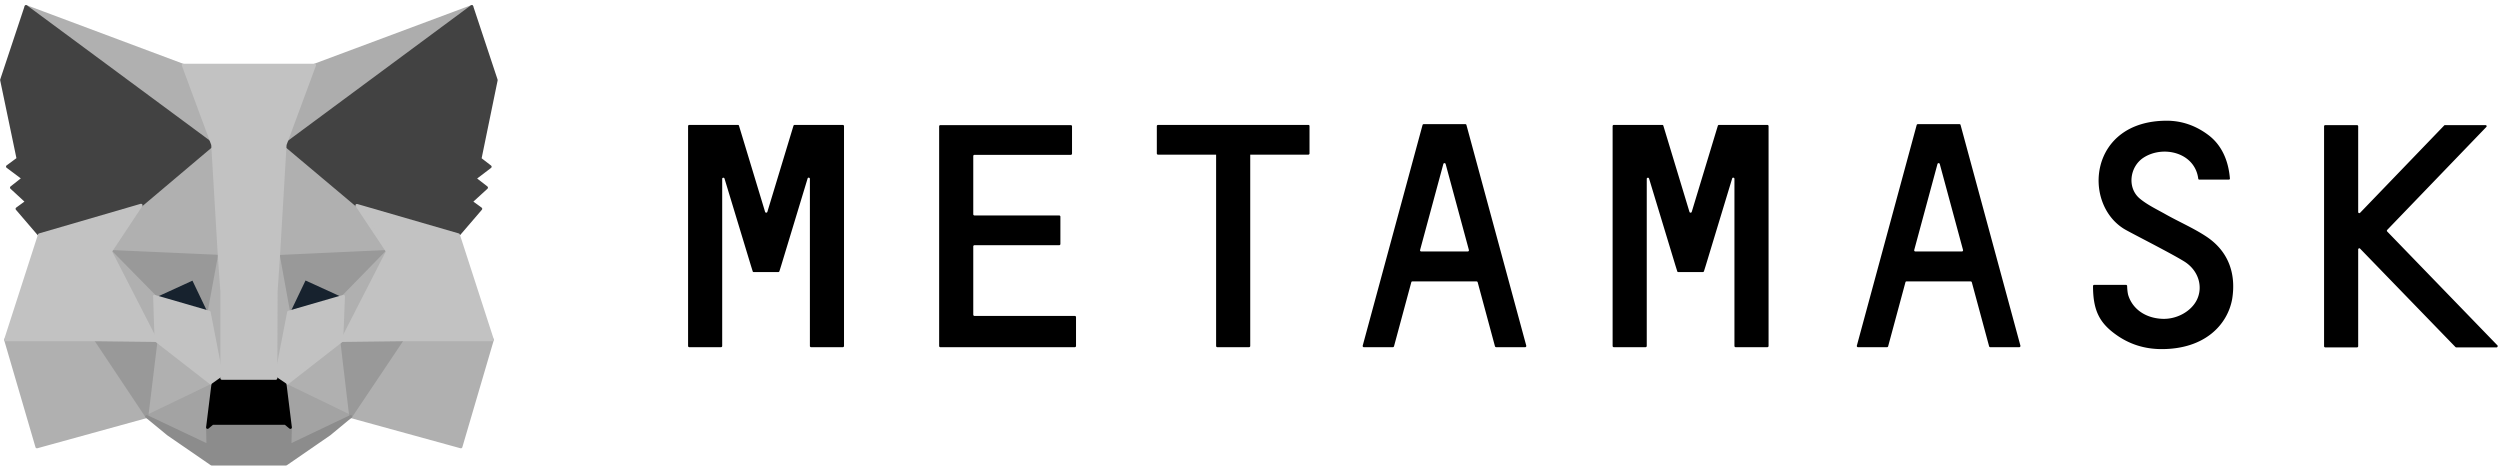 <svg xmlns="http://www.w3.org/2000/svg" width="255" height="48" fill="none"><path fill="#000" d="M225.058 24.136c-1.322-.875-2.781-1.497-4.161-2.275-.895-.506-1.848-.953-2.625-1.595-1.323-1.089-1.05-3.227.33-4.16 1.984-1.323 5.27-.584 5.62 2.119 0 .058.058.097.116.097h2.995c.078 0 .136-.058.116-.136-.155-1.867-.875-3.422-2.197-4.414-1.264-.953-2.703-1.459-4.239-1.459-7.914 0-8.633 8.381-4.375 11.025.486.312 4.667 2.412 6.145 3.325 1.478.914 1.944 2.587 1.303 3.909-.584 1.205-2.1 2.042-3.617 1.944-1.653-.097-2.936-.991-3.383-2.391-.078-.253-.117-.74-.117-.953a.125.125 0 0 0-.117-.117h-3.247c-.058 0-.117.058-.117.117 0 2.353.584 3.655 2.178 4.841 1.497 1.128 3.131 1.595 4.822 1.595 4.434 0 6.728-2.508 7.195-5.114.408-2.547-.35-4.842-2.625-6.358ZM84.067 12.741H81.053a.131.131 0 0 0-.117.078l-2.664 8.789a.122.122 0 0 1-.233 0l-2.664-8.789c-.02-.058-.058-.078-.116-.078H70.3a.125.125 0 0 0-.116.117v22.439c0 .058.058.116.116.116h3.248a.125.125 0 0 0 .116-.116V18.244c0-.136.195-.156.233-.039l2.684 8.847.194.622c.02.059.059.078.117.078h2.489c.058 0 .097-.039.117-.078l.194-.622 2.683-8.847c.04-.136.234-.097.234.039v17.053c0 .058.058.116.116.116h3.248a.125.125 0 0 0 .116-.116v-22.44a.125.125 0 0 0-.117-.116h-1.905ZM175.338 12.741a.13.13 0 0 0-.116.078l-2.664 8.789a.122.122 0 0 1-.234 0l-2.663-8.789c-.02-.058-.059-.078-.117-.078h-4.939c-.058 0-.117.059-.117.117v22.439c0 .058.059.116.117.116h3.247a.125.125 0 0 0 .117-.116V18.244c0-.136.194-.156.233-.039l2.684 8.847.194.622c.019.059.058.078.117.078h2.489a.13.13 0 0 0 .116-.078l.195-.622 2.683-8.847c.039-.136.233-.097.233.039v17.053c0 .058.059.116.117.116h3.247a.125.125 0 0 0 .117-.116v-22.44a.125.125 0 0 0-.117-.116h-4.939ZM133.454 12.741H118.113a.125.125 0 0 0-.117.117v2.8c0 .058.058.117.117.117h5.93v19.522c0 .058.059.116.117.116h3.247a.125.125 0 0 0 .117-.116V15.775h5.93a.125.125 0 0 0 .117-.117v-2.8c0-.059-.039-.117-.117-.117ZM152.607 35.414h2.956c.077 0 .136-.078.116-.156l-6.105-22.517c-.02-.058-.059-.077-.117-.077h-4.239a.13.13 0 0 0-.116.077l-6.106 22.517c-.019.078.039.156.117.156h2.955c.059 0 .097-.04.117-.078l1.769-6.553c.02-.058.059-.078.117-.078h6.533a.13.13 0 0 1 .117.078l1.769 6.553c.02.039.078.078.117.078Zm-7.758-9.917 2.372-8.77a.121.121 0 0 1 .233 0l2.373 8.77c.019.078-.039.155-.117.155h-4.745c-.077 0-.136-.077-.116-.155ZM203.009 35.414h2.956c.078 0 .136-.078.117-.156l-6.106-22.517c-.019-.058-.058-.077-.117-.077H195.621a.13.13 0 0 0-.117.077l-6.106 22.517c-.019.078.039.156.117.156h2.956a.13.13 0 0 0 .116-.078l1.77-6.553c.019-.058.058-.078.116-.078h6.534a.13.13 0 0 1 .116.078l1.77 6.553a.13.13 0 0 0 .116.078Zm-7.758-9.917 2.372-8.77a.122.122 0 0 1 .234 0l2.372 8.77c.019.078-.039.155-.117.155h-4.744c-.078 0-.136-.077-.117-.155ZM99.273 32.089v-6.962c0-.058.059-.116.117-.116h8.653c.058 0 .117-.059.117-.117v-2.8c0-.058-.059-.117-.117-.117H99.39a.125.125 0 0 1-.117-.116v-5.95c0-.059.059-.117.117-.117h9.839c.058 0 .117-.058.117-.117v-2.8c0-.058-.059-.116-.117-.116H95.91a.125.125 0 0 0-.117.116V35.297c0 .058.058.117.117.117h13.727a.125.125 0 0 0 .117-.117V32.34a.125.125 0 0 0-.117-.116H99.371c-.059-.02-.097-.059-.097-.136ZM254.73 35.22l-11.239-11.61a.118.118 0 0 1 0-.155l10.111-10.5a.112.112 0 0 0-.078-.194h-4.142c-.038 0-.058.02-.077.039l-8.575 8.905a.113.113 0 0 1-.195-.078v-8.75c0-.058-.058-.116-.116-.116h-3.248c-.058 0-.116.058-.116.116v22.44c0 .058.058.116.116.116h3.248c.058 0 .116-.058.116-.117v-9.878c0-.097.136-.155.195-.077l9.722 10.033c.019.02.058.039.078.039h4.141c.078-.02.136-.156.059-.214Z"></path><path fill="#ADADAD" stroke="#ADADAD" stroke-linecap="round" stroke-linejoin="round" stroke-width="0.303" d="M48.12.667 28.401 15.252l3.677-8.598L48.119.667Z"></path><path fill="#B0B0B0" stroke="#B0B0B0" stroke-linecap="round" stroke-linejoin="round" stroke-width="0.303" d="m2.656.667 19.537 14.705-3.496-8.703L2.656.667Zm38.368 33.806-5.252 8.013 11.24 3.091 3.21-10.924-9.198-.18Zm-40.454.18 3.196 10.924 11.21-3.091-5.223-8.013-9.183.18Z"></path><path fill="#B0B0B0" stroke="#B0B0B0" stroke-linecap="round" stroke-linejoin="round" stroke-width="0.303" d="m14.375 20.94-3.121 4.71 11.104.511-.36-11.96-7.623 6.753v-.015Zm22.028.014-7.743-6.902-.255 12.109 11.104-.51-3.106-4.697ZM14.975 42.487l6.737-3.242-5.791-4.501-.946 7.743ZM29.08 39.23l6.692 3.257-.9-7.758-5.792 4.502Z"></path><path fill="#A3A3A3" stroke="#A3A3A3" stroke-linecap="round" stroke-linejoin="round" stroke-width="0.303" d="m35.77 42.487-6.693-3.241.54 4.351-.06 1.846 6.213-2.956Zm-20.797 0 6.242 2.956-.045-1.846.54-4.351-6.737 3.24Z"></path><path fill="#17222E" stroke="#17222E" stroke-linecap="round" stroke-linejoin="round" stroke-width="0.303" d="m21.322 31.847-5.552-1.62 3.93-1.8 1.637 3.42h-.015Zm8.117 0 1.65-3.436 3.947 1.8-5.597 1.651v-.015Z"></path><path fill="#999" stroke="#999" stroke-linecap="round" stroke-linejoin="round" stroke-width="0.303" d="m14.976 42.486.975-8.013-6.197.18 5.222 7.833Zm19.852-8.013.945 8.013 5.252-7.832-6.197-.18Zm4.696-8.823-11.104.51 1.02 5.703 1.651-3.452 3.947 1.801 4.486-4.562Zm-23.753 4.577 3.931-1.8 1.636 3.42 1.035-5.701-11.104-.496 4.502 4.577Z"></path><path fill="#B0B0B0" stroke="#B0B0B0" stroke-linecap="round" stroke-linejoin="round" stroke-width="0.303" d="m11.27 25.65 4.651 9.078-.15-4.501-4.502-4.577Zm23.768 4.577-.18 4.501 4.651-9.078-4.471 4.577Zm-12.665-4.066-1.05 5.701 1.32 6.723.3-8.868-.57-3.556Zm6.032 0-.54 3.54.27 8.884 1.306-6.738-1.035-5.701v.015Z"></path><path fill="#C2C2C2" stroke="#C2C2C2" stroke-linecap="round" stroke-linejoin="round" stroke-width="0.303" d="m29.439 31.848-1.306 6.737.945.66 5.777-4.501.18-4.517-5.596 1.62Zm-13.67-1.62.15 4.5 5.792 4.502.93-.645-1.305-6.737-5.582-1.62h.015Z"></path><path fill="#8C8C8C" stroke="#8C8C8C" stroke-linecap="round" stroke-linejoin="round" stroke-width="0.303" d="m29.573 45.442.045-1.845-.51-.42h-7.443l-.495.42.045 1.845-6.242-2.956 2.19 1.801 4.427 3.046h7.578l4.441-3.061 2.16-1.786-6.211 2.956h.015Z"></path><path fill="#000" stroke="#000" stroke-linecap="round" stroke-linejoin="round" stroke-width="0.303" d="m29.08 39.23-.946-.645h-5.492l-.93.66-.54 4.352.495-.42h7.443l.51.42-.54-4.352v-.015Z"></path><path fill="#424242" stroke="#424242" stroke-linecap="round" stroke-linejoin="round" stroke-width="0.303" d="m48.961 16.197 1.65-8.028-2.49-7.502L29.064 14.77l7.338 6.168 10.353 3.016 2.281-2.656-.99-.72 1.575-1.441-1.2-.93 1.575-1.2-1.05-.811h.015ZM.164 8.154l1.68 8.043-1.08.795 1.606 1.2-1.2.946 1.56 1.44-.99.72 2.28 2.657 10.354-3.002 7.338-6.197L2.655.666.165 8.155Z"></path><path fill="#C2C2C2" stroke="#C2C2C2" stroke-linecap="round" stroke-linejoin="round" stroke-width="0.303" d="m46.756 23.955-10.353-3.001 3.12 4.696-4.65 9.078 6.151-.075h9.198l-3.466-10.698Zm-32.38-3.016L4.021 23.955.57 34.654h9.198l6.153.074-4.652-9.078 3.121-4.711h-.015Zm14.029 5.222.675-11.404 3.001-8.103H18.697l3 8.103.676 11.404.255 3.57v8.854h5.507l.03-8.853.24-3.571Z"></path></svg>